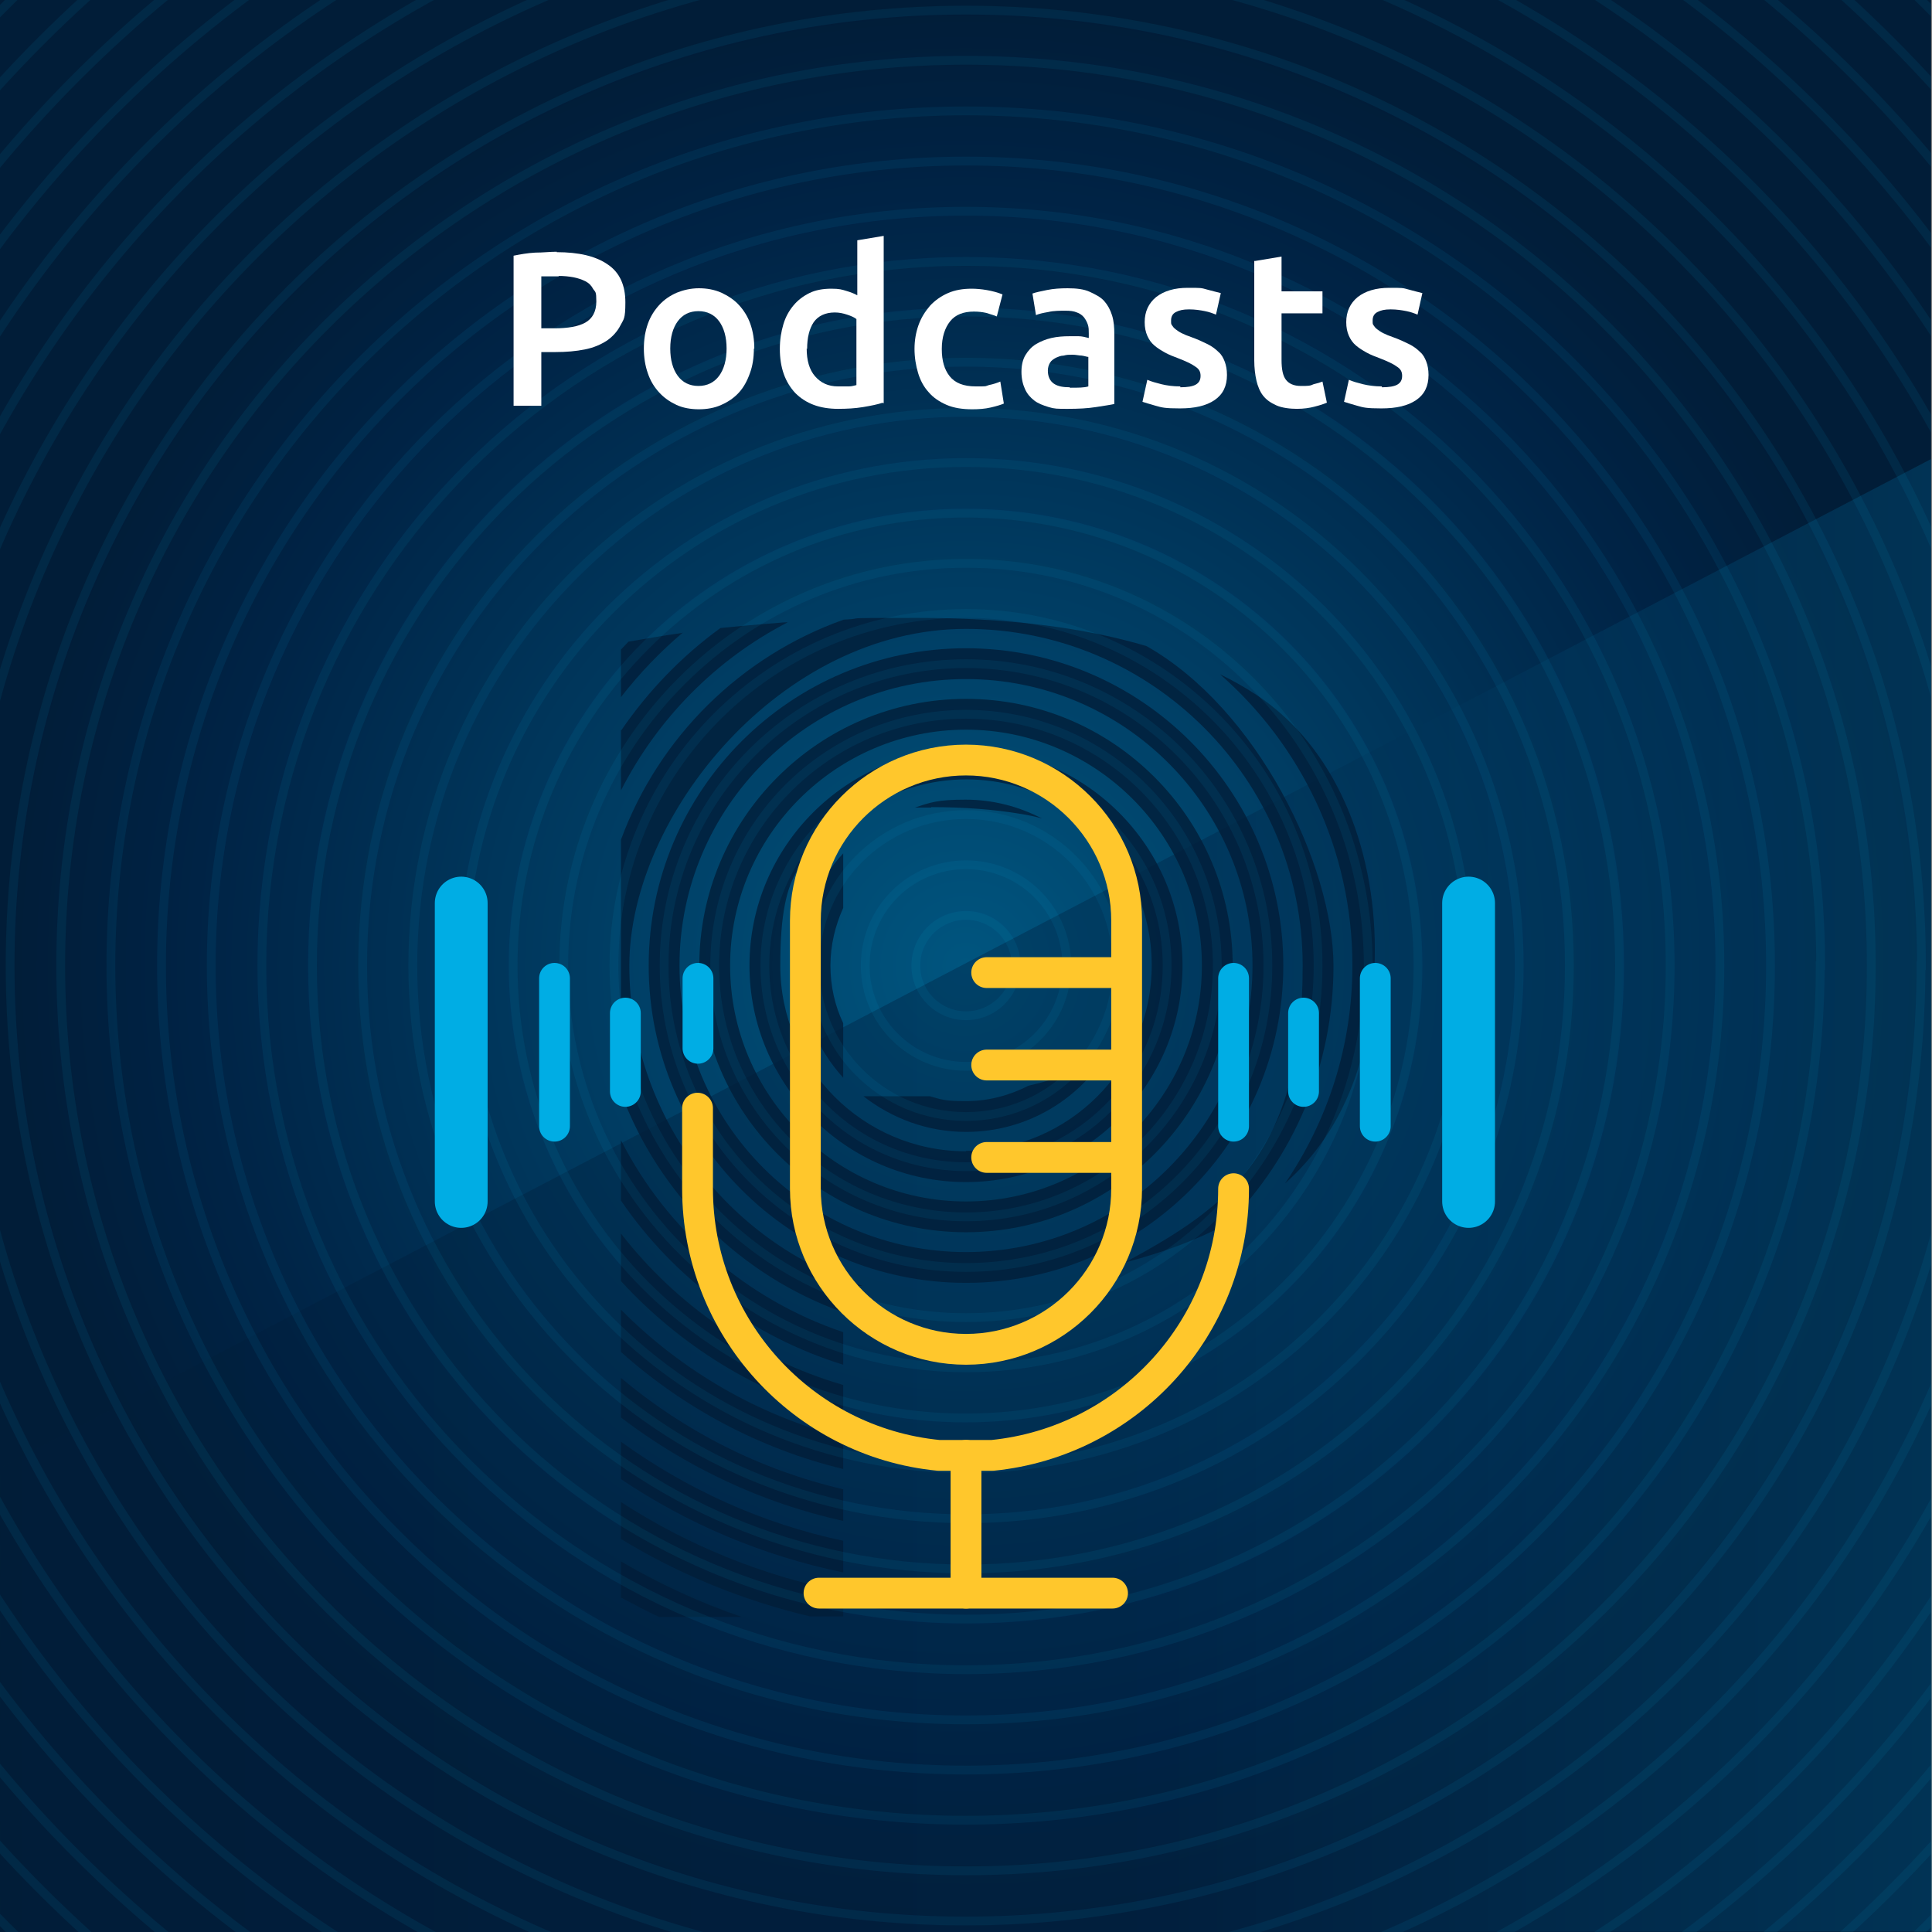 <?xml version="1.0" encoding="UTF-8"?>
<svg id="Layer_1" xmlns="http://www.w3.org/2000/svg" version="1.1" xmlns:xlink="http://www.w3.org/1999/xlink" viewBox="0 0 439 439">
  <rect x="0" y="0" width="439" height="439" fill="#808080" stroke="none"/>
  <!-- Generator: Adobe Illustrator 29.0.1, SVG Export Plug-In . SVG Version: 2.1.0 Build 192)  -->
  <defs>
    <style>
      .st0 {
        stroke: #ffc72c;
      }

      .st0, .st1 {
        stroke-width: 7px;
      }

      .st0, .st1, .st2, .st3, .st4 {
        fill: none;
      }

      .st0, .st1, .st3 {
        stroke-linecap: round;
        stroke-linejoin: round;
      }

      .st1, .st3, .st4 {
        stroke: #00ade4;
      }

      .st5 {
        fill: #fff;
      }

      .st6, .st7 {
        opacity: .4;
      }

      .st8 {
        opacity: .2;
      }

      .st9 {
        fill: #011d38;
      }

      .st10 {
        fill: url(#radial-gradient);
      }

      .st7 {
        fill: url(#linear-gradient);
        isolation: isolate;
      }

      .st3 {
        stroke-width: 12px;
      }

      .st4 {
        stroke-miterlimit: 10;
        stroke-width: 2px;
      }

      .st11 {
        clip-path: url(#clippath);
      }

      .st12 {
        opacity: .8;
      }
    </style>
    <radialGradient id="radial-gradient" cx="221.1" cy="219.5" fx="221.1" fy="219.5" r="219.5" gradientTransform="translate(-1.7 439) scale(1 -1)" gradientUnits="userSpaceOnUse">
      <stop offset="0" stop-color="#00557f"/>
      <stop offset=".8" stop-color="#002345"/>
      <stop offset="1" stop-color="#011d38"/>
    </radialGradient>
    <linearGradient id="linear-gradient" x1="1.8" y1="-857.2" x2="440.7" y2="-857.2" gradientTransform="translate(-1.8 -71.2) scale(1 -.4)" gradientUnits="userSpaceOnUse">
      <stop offset="0" stop-color="#011d38"/>
      <stop offset=".6" stop-color="#002345"/>
      <stop offset="1" stop-color="#00557f"/>
    </linearGradient>
    <clipPath id="clippath">
      <rect class="st2" x="0" y="-.1" width="438.8" height="439.2"/>
    </clipPath>
  </defs>
  <rect class="st10" x="0" y="-.1" width="438.8" height="439.2"/>
  <polygon class="st7" points="439 438.9 .1 439.1 0 333.5 438.8 104.3 439 438.9"/>
  <g class="st12">
    <path class="st9" d="M307.3,219.4c0,18.4-5.7,35.4-15.3,49.5,13.6-12.1,20.4-29.8,20.4-53.2s-9-46-26.9-57.8c-2.6-1.7-5.4-3.3-8.3-4.7,18.4,16.1,30.1,39.8,30.1,66.2h0Z"/>
    <path class="st9" d="M291.6,219.4c0-39.7-32.3-72.1-72.1-72.1s-72.1,32.3-72.1,72.1,32.3,72.1,72.1,72.1,72.1-32.3,72.1-72.1ZM219.5,284.5c-35.9,0-65.1-29.2-65.1-65.1s29.2-65.1,65.1-65.1,65.1,29.2,65.1,65.1-29.2,65.1-65.1,65.1Z"/>
    <path class="st9" d="M219.5,158.8c-33.4,0-60.6,27.2-60.6,60.6s27.2,60.6,60.6,60.6,60.6-27.2,60.6-60.6-27.2-60.6-60.6-60.6ZM219.5,273c-29.6,0-53.6-24.1-53.6-53.6s24.1-53.6,53.6-53.6,53.6,24.1,53.6,53.6-24.1,53.6-53.6,53.6Z"/>
    <path class="st9" d="M211.6,183.4c7.3,0,14,.5,20.1,1.5,1.8.3,3.5.6,5.1,1.1-5.2-2.7-11.1-4.3-17.4-4.3s-7.9.6-11.5,1.8h3.7,0Z"/>
    <path class="st9" d="M247,242c-3.7,2-8.1,3.5-13.3,4.7-4.3,2.2-9.1,3.5-14.2,3.5s-5.6-.4-8.2-1.1h-15.1c6.4,5,14.5,8.1,23.3,8.1,14,0,26.2-7.6,32.7-18.9-1.5,1.4-3.2,2.7-5.2,3.8h0Z"/>
    <path class="st9" d="M191.6,232.5c-1.9-4-2.9-8.4-2.9-13.1s1.1-9.1,2.9-13.1v-12.4c-6.2,6.7-9.9,15.7-9.9,25.5s3.8,18.8,9.9,25.5v-12.4Z"/>
    <path class="st9" d="M219.5,170.2c-27.1,0-49.2,22.1-49.2,49.2s22.1,49.2,49.2,49.2,49.2-22.1,49.2-49.2-22.1-49.2-49.2-49.2h0ZM219.5,261.6c-23.3,0-42.2-18.9-42.2-42.2s5.6-23.9,14.4-31.7v-3.4c1.5-.1,3.2-.2,5-.4,6.6-4.3,14.4-6.8,22.9-6.8,16.2,0,30.3,9.2,37.4,22.6h0c.1.2.2.4.3.7.1.2.2.5.3.7,0,.2.1.3.2.5,2.5,5.4,3.9,11.4,3.9,17.7,0,23.3-18.9,42.2-42.2,42.2h0Z"/>
    <path class="st9" d="M191.6,326.6c-19.4-5-36.8-15.2-50.5-29v9.6c14.2,12.7,31.5,22,50.5,26.6v-7.2Z"/>
    <path class="st9" d="M191.6,338.4c-18.9-4.4-36.1-13.2-50.5-25.3v9c14.7,11.2,31.9,19.4,50.5,23.5v-7.2Z"/>
    <path class="st9" d="M191.6,350.1c-18.5-3.9-35.7-11.8-50.5-22.5v8.5c15,10.1,32.1,17.4,50.5,21.2v-7.2Z"/>
    <path class="st9" d="M141.1,354.8v8.2c2.8,1.5,5.7,3,8.6,4.4h18.8c-9.6-3.3-18.7-7.5-27.4-12.6h0Z"/>
    <path class="st9" d="M191.6,367.3v-5.6c-18.3-3.6-35.4-10.6-50.5-20.4v8.4c13.3,8.1,27.8,14,43,17.6h7.5Z"/>
    <path class="st9" d="M141.1,165.9v13.7c8.3-16.3,21.6-29.8,37.9-38.2-1,0-1.9.1-2.9.2-4.2.3-8.4.7-12.4,1.1-8.8,6.4-16.4,14.3-22.5,23.2h-.1Z"/>
    <path class="st9" d="M191.6,322v-7.3c-20.3-5.9-37.9-18.2-50.5-34.4v10.8c13.4,14.6,30.8,25.5,50.5,30.8h0Z"/>
    <path class="st9" d="M155.1,143.8c-4.2.6-8.3,1.3-12.3,2-.6.6-1.1,1.2-1.7,1.8v10.8c4.2-5.4,8.9-10.3,14.1-14.7h-.1Z"/>
    <path class="st9" d="M191.6,298.1v-5.9h4.4c-30.7-9.9-53-38.8-53-72.8s34.3-76.5,76.5-76.5,76.5,34.3,76.5,76.5-16.4,54.6-40.5,67.5c8.8-2.3,16.6-5.2,23.5-8.9,14.9-15.1,24-35.8,24-58.5s-17.2-58.4-42.5-72.7c-14.5-4.3-31.8-6.4-52-6.4s-10.7.1-16.8.4c-23.4,8.3-42,26.7-50.6,50v57.5c8.6,23.2,27.2,41.6,50.5,49.9h0Z"/>
    <path class="st9" d="M191.6,310.1v-7.4c-22-7.4-40.1-23.2-50.5-43.6v13.7c12,17.6,29.8,30.9,50.5,37.3Z"/>
  </g>
  <g class="st6">
    <g class="st11">
      <g class="st8">
        <g>
          <path class="st4" d="M528,219.4c0-170.5-138-308.5-308.5-308.5S-89,48.9-89,219.4,49,527.9,219.5,527.9s308.5-138,308.5-308.5Z"/>
          <path class="st4" d="M219.5,516.5c-164.2,0-297.1-132.9-297.1-297.1S55.2-77.7,219.5-77.7,516.5,55.2,516.5,219.4s-132.9,297.1-297.1,297.1h0Z"/>
          <path class="st4" d="M505.1,219.4c0-157.9-127.8-285.6-285.6-285.6S-66.1,61.5-66.1,219.4,61.5,505,219.5,505s285.6-127.8,285.6-285.6Z"/>
          <path class="st4" d="M219.5,493.6c-151.6,0-274.2-122.7-274.2-274.2S67.9-54.8,219.5-54.8,493.7,67.8,493.7,219.4s-122.7,274.2-274.2,274.2Z"/>
          <path class="st4" d="M482.2,219.4c0-145.3-117.5-262.8-262.8-262.8S-43.3,74.1-43.3,219.4,74.1,482.2,219.5,482.2s262.8-117.5,262.8-262.8Z"/>
          <path class="st4" d="M219.5,470.8c-138.9,0-251.4-112.4-251.4-251.4S80.5-32,219.5-32s251.4,112.4,251.4,251.4-112.4,251.4-251.4,251.4Z"/>
          <path class="st4" d="M459.3,219.4c0-132.6-107.3-239.9-239.9-239.9S-20.4,86.8-20.4,219.4s107.3,239.9,239.9,239.9,239.9-107.3,239.9-239.9Z"/>
          <path class="st4" d="M219.5,447.9c-126.3,0-228.5-102.2-228.5-228.5S93.1-9.1,219.5-9.1s228.5,102.2,228.5,228.5-102.2,228.5-228.5,228.5Z"/>
          <path class="st4" d="M436.6,219.4C436.6,99.4,339.5,2.3,219.5,2.3S2.3,99.4,2.3,219.4s97.1,217.1,217.1,217.1,217.1-97.1,217.1-217.1Z"/>
          <path class="st4" d="M219.5,425.1c-113.7,0-205.7-92-205.7-205.7S105.8,13.7,219.5,13.7s205.7,92,205.7,205.7-92,205.7-205.7,205.7h0Z"/>
          <path class="st4" d="M413.7,219.4c0-107.4-86.9-194.2-194.2-194.2S25.2,112,25.2,219.4s86.9,194.2,194.2,194.2,194.2-86.9,194.2-194.2h0Z"/>
          <path class="st4" d="M219.5,402.2c-101,0-182.8-81.8-182.8-182.8S118.5,36.6,219.5,36.6s182.8,81.8,182.8,182.8-81.8,182.8-182.8,182.8h0Z"/>
          <path class="st4" d="M390.8,219.4c0-94.7-76.7-171.4-171.4-171.4S48,124.7,48,219.4s76.7,171.4,171.4,171.4,171.4-76.7,171.4-171.4Z"/>
          <path class="st4" d="M219.5,379.4c-88.4,0-160-71.5-160-160S131.1,59.4,219.5,59.4s160,71.5,160,160-71.5,160-160,160Z"/>
          <path class="st4" d="M368,219.4c0-82.1-66.4-148.5-148.5-148.5S71,137.3,71,219.4s66.4,148.5,148.5,148.5,148.5-66.4,148.5-148.5Z"/>
          <path class="st4" d="M219.5,356.5c-75.8,0-137.1-61.3-137.1-137.1s61.3-137.1,137.1-137.1,137.1,61.3,137.1,137.1-61.3,137.1-137.1,137.1Z"/>
          <path class="st4" d="M345.2,219.4c0-69.5-56.2-125.7-125.7-125.7s-125.7,56.2-125.7,125.7,56.2,125.7,125.7,125.7,125.7-56.2,125.7-125.7h0Z"/>
          <path class="st4" d="M219.5,333.7c-63.2,0-114.3-51.1-114.3-114.3s51.1-114.3,114.3-114.3,114.3,51.1,114.3,114.3-51.1,114.3-114.3,114.3h0Z"/>
          <path class="st4" d="M322.2,219.4c0-56.8-46-102.8-102.8-102.8s-102.8,46-102.8,102.8,46,102.8,102.8,102.8,102.8-46,102.8-102.8h0Z"/>
          <path class="st4" d="M219.5,310.8c-50.5,0-91.4-40.9-91.4-91.4s40.9-91.4,91.4-91.4,91.4,40.9,91.4,91.4-40.9,91.4-91.4,91.4Z"/>
          <path class="st4" d="M299.5,219.4c0-44.2-35.8-80-80-80s-80,35.8-80,80,35.8,80,80,80,80-35.8,80-80Z"/>
          <path class="st4" d="M219.5,288c-37.9,0-68.6-30.7-68.6-68.6s30.7-68.6,68.6-68.6,68.6,30.7,68.6,68.6-30.7,68.6-68.6,68.6Z"/>
          <path class="st4" d="M276.6,219.4c0-31.6-25.6-57.1-57.1-57.1s-57.1,25.6-57.1,57.1,25.6,57.1,57.1,57.1,57.1-25.6,57.1-57.1Z"/>
          <path class="st4" d="M219.5,265.1c-25.3,0-45.7-20.4-45.7-45.7s20.4-45.7,45.7-45.7,45.7,20.4,45.7,45.7-20.4,45.7-45.7,45.7h0Z"/>
          <path class="st4" d="M253.8,219.4c0-18.9-15.3-34.3-34.3-34.3s-34.3,15.3-34.3,34.3,15.3,34.3,34.3,34.3,34.3-15.3,34.3-34.3Z"/>
          <path class="st4" d="M219.5,242.3c-12.6,0-22.9-10.2-22.9-22.9s10.2-22.9,22.9-22.9,22.9,10.2,22.9,22.9-10.2,22.9-22.9,22.9Z"/>
          <circle class="st4" cx="219.5" cy="219.4" r="11.4"/>
        </g>
      </g>
    </g>
  </g>
  <g>
    <path class="st0" d="M256,239.7v30.4c0,20.2-16.4,36.5-36.5,36.5s-36.5-16.4-36.5-36.5v-60.9c0-20.2,16.4-36.5,36.5-36.5s36.5,16.4,36.5,36.5v30.4h0ZM256,242h-31.8M256,221h-31.8M256,263h-31.8M280.3,270.1c0,31.6-24,57.5-54.8,60.6h-12.2c-30.8-3-54.8-29-54.8-60.6v-18.3"/>
    <line class="st0" x1="219.5" y1="330.7" x2="219.5" y2="362"/>
    <line class="st0" x1="186.1" y1="362" x2="252.8" y2="362"/>
  </g>
  <g>
    <path class="st5" d="M126.5,57.3c5,0,8.9.9,11.6,2.8,2.7,1.8,4,4.7,4,8.6s-.4,3.8-1.1,5.2c-.7,1.4-1.8,2.6-3.1,3.5-1.4.9-3,1.6-5,2s-4.2.6-6.8.6h-3.1v12.2h-6.3v-34.1c1.5-.3,3.1-.6,4.9-.7,1.8,0,3.4-.2,4.9-.2h0ZM127,62.8c-1.6,0-2.9,0-4,0v11.8h3c3,0,5.4-.4,7-1.3s2.5-2.5,2.5-4.8-.2-2.1-.7-2.8c-.4-.8-1-1.4-1.8-1.8s-1.7-.7-2.7-.9c-1.1-.2-2.2-.3-3.4-.3h0Z"/>
    <path class="st5" d="M171.3,79.2c0,2.1-.3,4-.9,5.6-.6,1.7-1.4,3.2-2.5,4.4-1.1,1.2-2.4,2.1-4,2.8-1.5.7-3.3,1-5.1,1s-3.6-.3-5.1-1-2.8-1.6-3.9-2.8c-1.1-1.2-2-2.6-2.6-4.4-.6-1.7-.9-3.6-.9-5.6s.3-3.9.9-5.6c.6-1.7,1.5-3.1,2.6-4.3,1.1-1.2,2.4-2.1,4-2.8,1.5-.6,3.2-1,5-1s3.5.3,5.1,1c1.5.7,2.9,1.6,4,2.8,1.1,1.2,2,2.6,2.6,4.3.6,1.7.9,3.6.9,5.6h-.1ZM165.1,79.2c0-2.6-.6-4.7-1.7-6.2-1.1-1.5-2.7-2.3-4.7-2.3s-3.6.8-4.7,2.3c-1.1,1.5-1.7,3.6-1.7,6.2s.6,4.7,1.7,6.2c1.1,1.5,2.7,2.3,4.7,2.3s3.6-.8,4.7-2.3c1.1-1.5,1.7-3.6,1.7-6.2Z"/>
    <path class="st5" d="M200.6,91.5c-1.2.4-2.7.7-4.5,1s-3.7.4-5.7.4-3.9-.3-5.5-.9-3-1.5-4.2-2.7c-1.1-1.2-2-2.6-2.6-4.3-.6-1.7-.9-3.6-.9-5.7s.3-3.9.8-5.6,1.3-3.1,2.3-4.3c1-1.2,2.2-2.1,3.6-2.8s3.1-1,5-1,2.4.2,3.4.5,1.8.6,2.5,1v-12.5l6-1v38h-.2ZM183.3,79.2c0,2.7.6,4.8,1.9,6.3,1.3,1.5,3,2.3,5.2,2.3s1.8,0,2.5,0c.7,0,1.2-.2,1.7-.3v-15c-.5-.4-1.2-.7-2.1-1-.9-.3-1.8-.5-2.8-.5-2.2,0-3.8.8-4.8,2.2-1,1.5-1.5,3.5-1.5,6.1h0Z"/>
    <path class="st5" d="M207.8,79.3c0-1.9.3-3.7.9-5.4.6-1.7,1.5-3.1,2.6-4.4,1.1-1.2,2.5-2.2,4.1-2.9,1.6-.7,3.4-1,5.4-1s4.8.4,7,1.3l-1.3,5c-.7-.3-1.5-.5-2.4-.8-.9-.2-1.8-.3-2.8-.3-2.4,0-4.2.7-5.4,2.2s-1.9,3.6-1.9,6.3.6,4.7,1.8,6.2,3.1,2.3,5.9,2.3,2,0,3-.3c1-.2,1.9-.5,2.6-.8l.8,5c-.7.3-1.7.6-3,.9s-2.7.4-4.2.4c-2.2,0-4.2-.3-5.8-1s-3-1.6-4.1-2.9c-1.1-1.2-1.9-2.7-2.4-4.4-.5-1.7-.8-3.5-.8-5.5h0Z"/>
    <path class="st5" d="M242.6,65.5c2,0,3.7.2,5,.8s2.5,1.2,3.3,2.1,1.4,2,1.8,3.3.5,2.7.5,4.2v15.9c-.9.2-2.3.4-4.2.7-1.9.3-4,.4-6.4.4s-3,0-4.3-.4-2.4-.8-3.3-1.5c-.9-.7-1.6-1.5-2.1-2.6s-.8-2.4-.8-3.9.3-2.8.9-3.8c.6-1,1.4-1.9,2.4-2.5s2.2-1.1,3.5-1.4,2.7-.4,4.1-.4,1.4,0,2.1,0c.7,0,1.5.2,2.3.4v-1c0-.7,0-1.4-.2-2s-.5-1.2-.9-1.7-1-.9-1.6-1.1c-.7-.3-1.5-.4-2.6-.4s-2.7,0-3.9.3c-1.2.2-2.1.4-2.8.7l-.8-4.9c.8-.3,1.9-.5,3.3-.8,1.5-.3,3-.4,4.7-.4h0ZM243.1,88.1c1.9,0,3.3,0,4.2-.3v-6.7c-.3,0-.8-.2-1.5-.3-.6,0-1.3-.2-2.1-.2s-1.3,0-2,.2c-.7,0-1.3.3-1.8.5-.5.3-1,.6-1.3,1.1s-.5,1.1-.5,1.8c0,1.4.5,2.4,1.4,3s2.1.8,3.6.8h0Z"/>
    <path class="st5" d="M268.2,88c1.6,0,2.8-.2,3.5-.6s1.1-1,1.1-2-.4-1.6-1.2-2.1c-.8-.6-2.1-1.2-3.9-1.9-1.1-.4-2.1-.8-3-1.3s-1.7-1-2.4-1.6-1.2-1.3-1.6-2.2c-.4-.9-.6-1.9-.6-3.1,0-2.4.9-4.3,2.6-5.7,1.8-1.4,4.2-2.1,7.2-2.1s3,0,4.4.4,2.4.6,3.1.8l-1.1,4.9c-.7-.3-1.5-.6-2.5-.8-1-.2-2.2-.4-3.6-.4s-2.2.2-3,.6-1.1,1.1-1.1,1.9,0,.8.2,1.1c.2.3.4.6.8.9s.8.6,1.4.9,1.3.6,2.2.9c1.4.5,2.7,1.1,3.7,1.6s1.8,1.1,2.5,1.8c.7.6,1.1,1.4,1.4,2.2.3.8.5,1.8.5,3,0,2.5-.9,4.4-2.8,5.7-1.9,1.3-4.5,1.9-7.9,1.9s-4.1-.2-5.5-.6-2.4-.7-3-.9l1.1-5c.9.4,2,.7,3.2,1s2.7.5,4.3.5v.2Z"/>
    <path class="st5" d="M285.2,59.3l6-1v7.9h9.3v5h-9.3v10.6c0,2.1.3,3.6,1,4.5s1.8,1.4,3.4,1.4,2.1,0,2.9-.4c.9-.2,1.5-.4,2-.6l1,4.8c-.7.3-1.6.6-2.8.9-1.1.3-2.5.5-4,.5s-3.4-.2-4.7-.8-2.2-1.2-3-2.2c-.7-.9-1.2-2.1-1.5-3.4s-.5-2.9-.5-4.6v-22.6h.2Z"/>
    <path class="st5" d="M314,88c1.6,0,2.8-.2,3.5-.6s1.1-1,1.1-2-.4-1.6-1.2-2.1c-.8-.6-2.1-1.2-3.9-1.9-1.1-.4-2.1-.8-3-1.3s-1.7-1-2.4-1.6-1.2-1.3-1.6-2.2c-.4-.9-.6-1.9-.6-3.1,0-2.4.9-4.3,2.6-5.7,1.8-1.4,4.2-2.1,7.2-2.1s3,0,4.4.4,2.4.6,3.1.8l-1.1,4.9c-.7-.3-1.5-.6-2.5-.8-1-.2-2.2-.4-3.6-.4s-2.2.2-3,.6-1.1,1.1-1.1,1.9,0,.8.2,1.1c.2.3.4.6.8.9s.8.6,1.4.9,1.3.6,2.2.9c1.4.5,2.7,1.1,3.7,1.6s1.8,1.1,2.5,1.8c.7.6,1.1,1.4,1.4,2.2.3.8.5,1.8.5,3,0,2.5-.9,4.4-2.8,5.7-1.9,1.3-4.5,1.9-7.9,1.9s-4.1-.2-5.5-.6-2.4-.7-3-.9l1.1-5c.9.4,2,.7,3.2,1s2.7.5,4.3.5v.2Z"/>
  </g>
  <line class="st1" x1="280.3" y1="255.9" x2="280.3" y2="222.3"/>
  <line class="st1" x1="312.5" y1="255.9" x2="312.5" y2="222.3"/>
  <line class="st3" x1="333.7" y1="205.2" x2="333.7" y2="273"/>
  <line class="st1" x1="296.2" y1="248" x2="296.2" y2="230.2"/>
  <line class="st1" x1="126" y1="255.9" x2="126" y2="222.3"/>
  <line class="st3" x1="104.8" y1="205.2" x2="104.8" y2="273"/>
  <line class="st1" x1="142.1" y1="248" x2="142.1" y2="230.2"/>
  <line class="st1" x1="158.6" y1="238.2" x2="158.6" y2="222.3"/>
</svg>